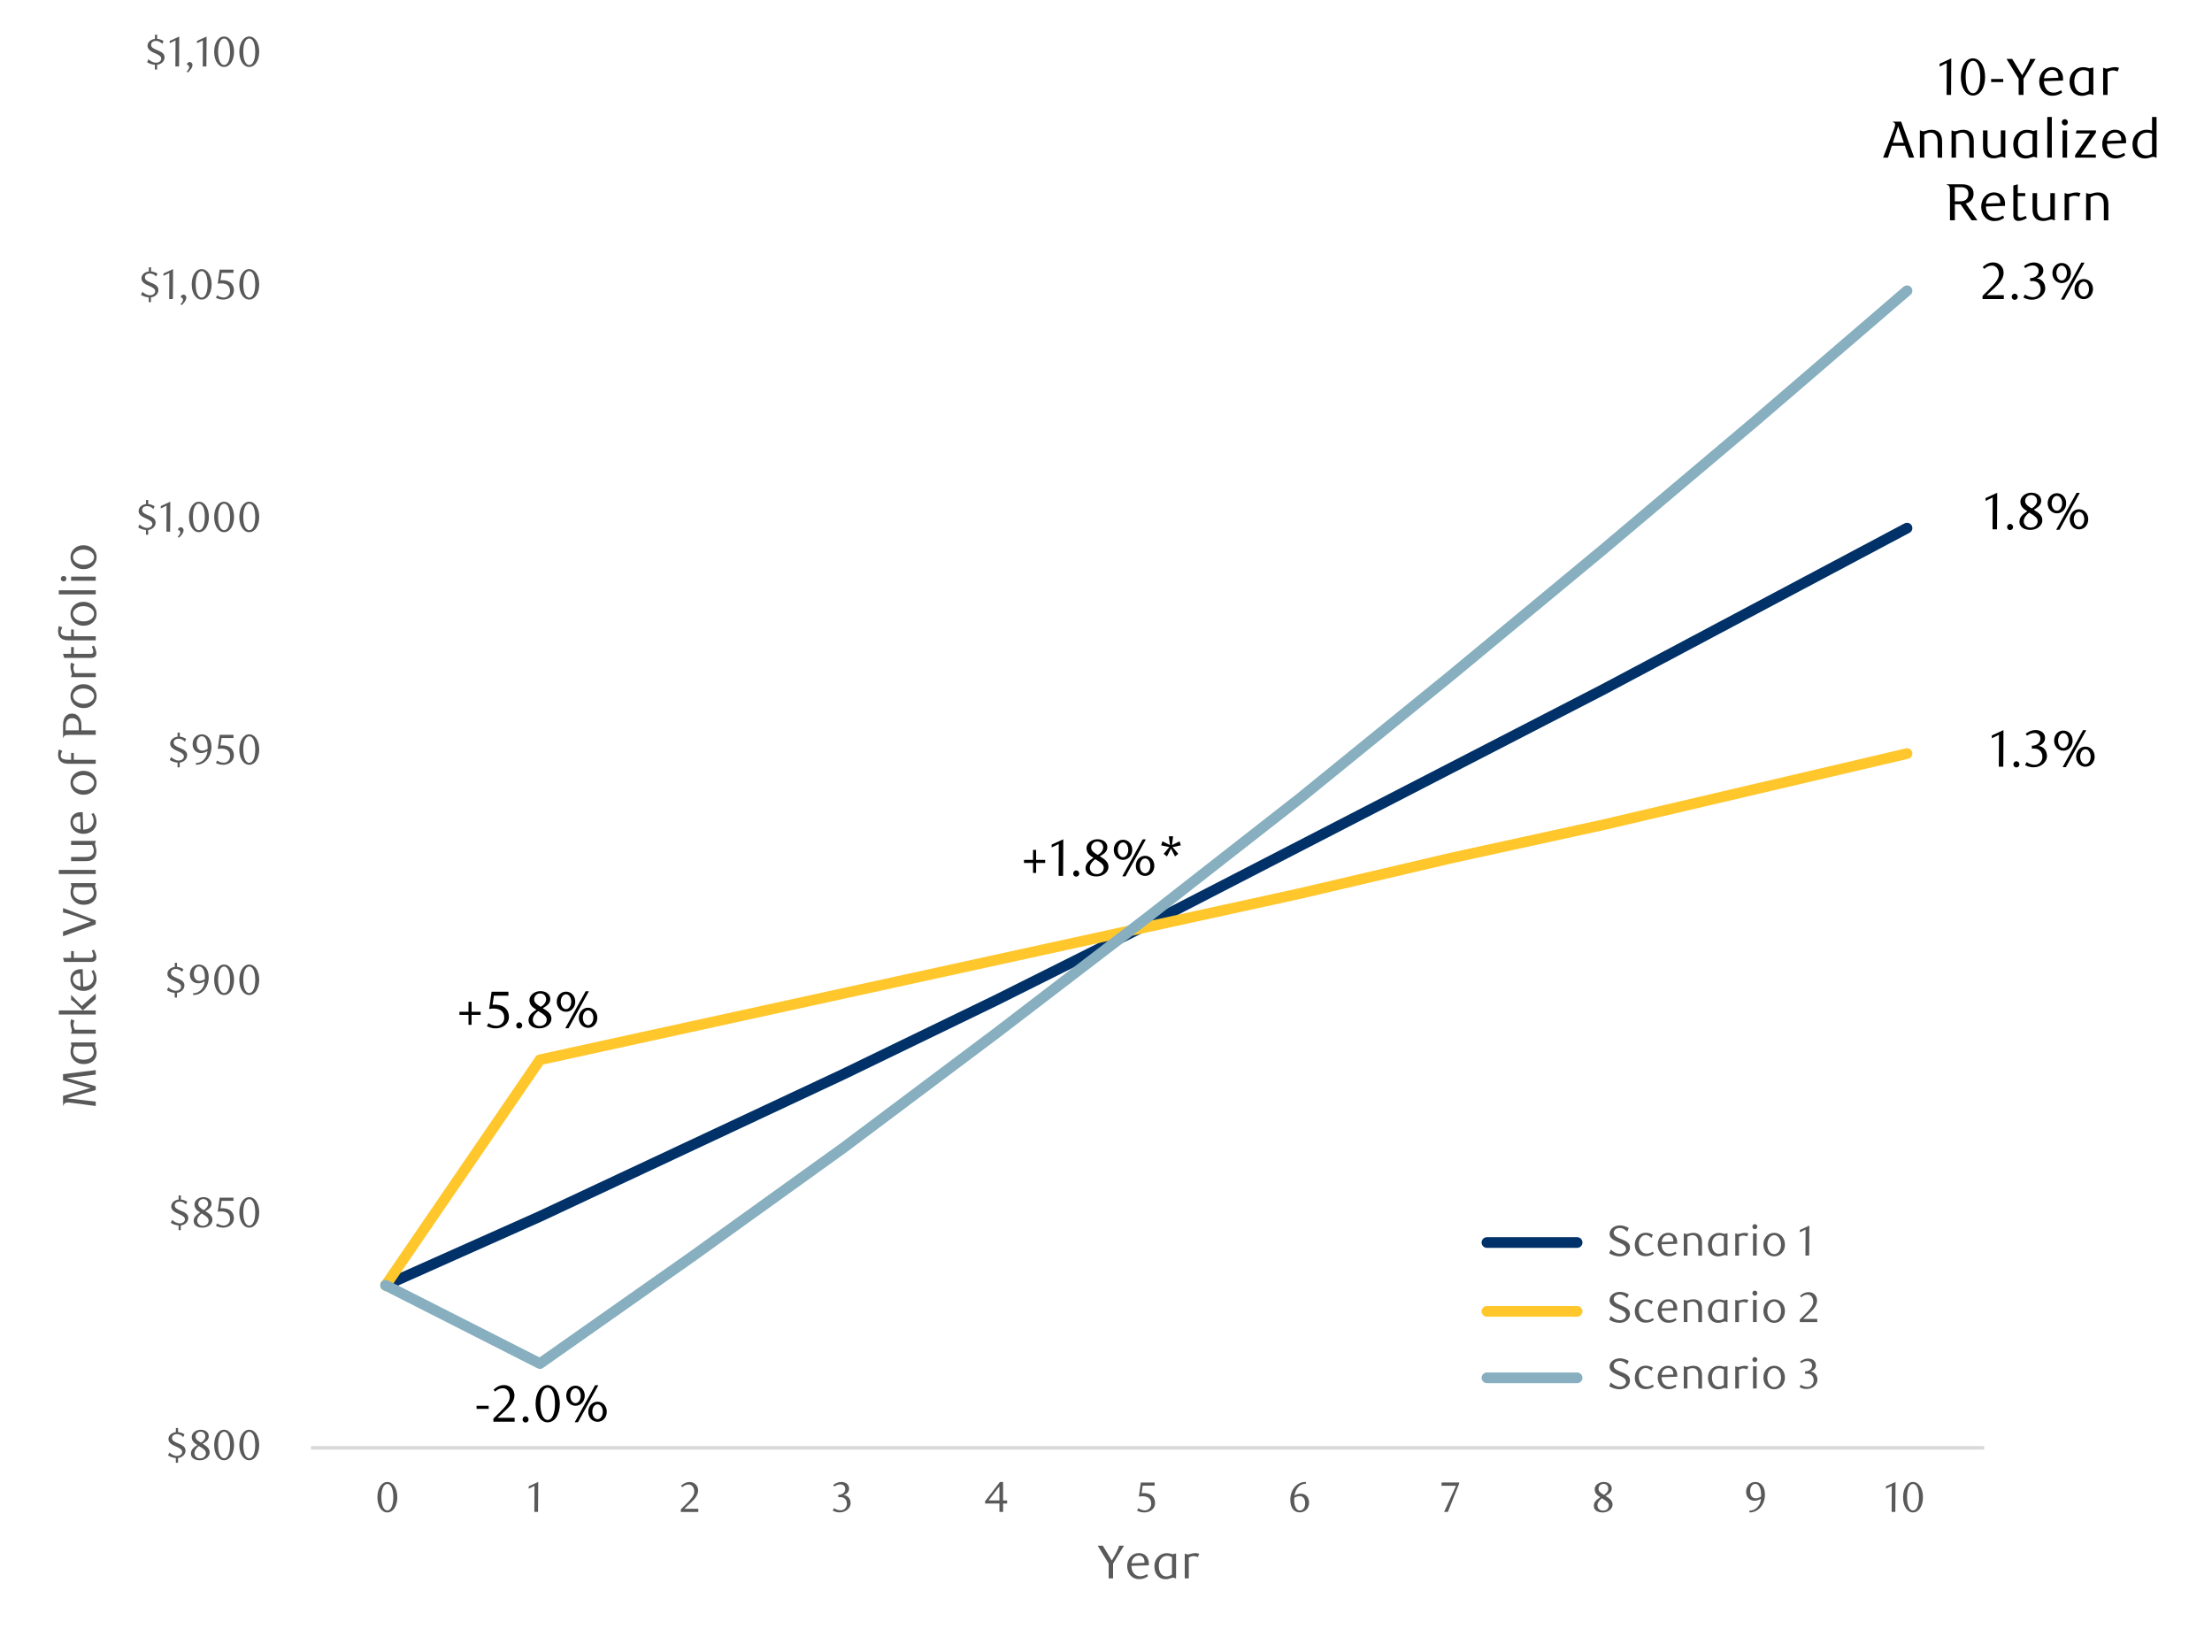 <?xml version="1.0" encoding="utf-8"?>
<!-- Generator: Adobe Illustrator 26.0.3, SVG Export Plug-In . SVG Version: 6.00 Build 0)  -->
<svg version="1.1" id="Layer_1" xmlns="http://www.w3.org/2000/svg" xmlns:xlink="http://www.w3.org/1999/xlink" x="0px" y="0px"
	 viewBox="0 0 466 348" style="enable-background:new 0 0 466 348;" xml:space="preserve">
<style type="text/css">
	.st0{fill:none;stroke:#D9D9D9;stroke-width:0.75;stroke-linejoin:round;stroke-miterlimit:10;}
	.st1{fill:none;stroke:#003168;stroke-width:2.25;stroke-linecap:round;stroke-linejoin:round;stroke-miterlimit:10;}
	.st2{fill:none;stroke:#FFC72C;stroke-width:2.25;stroke-linecap:round;stroke-linejoin:round;stroke-miterlimit:10;}
	.st3{fill:none;stroke:#87AFBF;stroke-width:2.25;stroke-linecap:round;stroke-linejoin:round;stroke-miterlimit:10;}
	.st4{fill:#595959;}
</style>
<g>
	<line class="st0" x1="65.5" y1="305" x2="418" y2="305"/>
</g>
<g>
	<polyline class="st1" points="81.25,270.75 113.75,256.25 145.75,241.25 177.75,226.25 209.75,210.75 241.75,194.75 273.75,178.25 
		305.75,161.75 337.75,145.25 369.75,128.25 401.75,111.25 	"/>
</g>
<g>
	<polyline class="st2" points="81.25,270.75 113.75,223.25 145.75,216.25 177.75,209.25 209.75,202.25 241.75,195.25 273.75,188.25 
		305.75,180.75 337.75,173.75 369.75,166.25 401.75,158.75 	"/>
</g>
<g>
	<polyline class="st3" points="81.25,270.75 113.75,287.25 145.75,264.75 177.75,241.75 209.75,217.75 241.75,193.25 273.75,168.25 
		305.75,142.25 337.75,115.75 369.75,88.75 401.75,61.25 	"/>
</g>
<g>
	<g>
		<path class="st4" d="M38.59,302.75c-0.24-0.3-0.7-0.63-1.31-0.63c-0.58,0-1.04,0.29-1.04,0.81c0,0.56,0.48,0.79,1.26,1.12
			c0.77,0.31,1.58,0.67,1.58,1.52c0,0.9-0.75,1.47-1.57,1.58v1h-0.47v-1c-0.59-0.04-1.24-0.28-1.64-0.55l0.29-0.62
			c0.31,0.31,0.95,0.73,1.58,0.73c0.71,0,1.11-0.42,1.11-0.85c0-0.44-0.38-0.76-1.32-1.15c-0.72-0.3-1.57-0.74-1.57-1.55
			c0-0.84,0.75-1.37,1.56-1.47v-0.86h0.47v0.85c0.5,0.04,0.98,0.25,1.35,0.47L38.59,302.75z"/>
		<path class="st4" d="M40.39,302.73c0-0.86,0.9-1.54,1.88-1.54c0.95,0,1.71,0.53,1.71,1.37c0,0.77-0.59,1.17-1.3,1.58l0.18,0.11
			c0.62,0.4,1.31,0.83,1.31,1.71c0,0.89-0.91,1.66-2.09,1.66c-1,0-1.86-0.47-1.86-1.41c0-0.98,0.87-1.46,1.37-1.81
			C41.08,304.07,40.39,303.67,40.39,302.73z M40.97,306.1c0,0.58,0.41,1.12,1.19,1.12c0.79,0,1.22-0.53,1.22-1.12
			c0-0.26-0.13-0.5-0.39-0.74c-0.35-0.32-0.84-0.58-1.08-0.73C41.42,304.99,40.97,305.54,40.97,306.1z M43.27,302.59
			c0-0.22-0.07-0.44-0.22-0.63c-0.16-0.22-0.45-0.37-0.79-0.37c-0.31,0-0.57,0.11-0.75,0.29c-0.22,0.2-0.31,0.45-0.31,0.76
			c0,0.57,0.52,0.89,1,1.18l0.14,0.08C42.82,303.64,43.27,303.13,43.27,302.59z"/>
		<path class="st4" d="M47.2,307.61c-1.19,0-2.08-1.33-2.08-3.19c0-1.88,0.88-3.23,2.08-3.23c1.22,0,2.11,1.35,2.11,3.22
			C49.3,306.28,48.41,307.61,47.2,307.61z M47.21,301.62c-0.84,0-1.26,1.2-1.26,2.78c0,1.58,0.44,2.78,1.26,2.78
			c0.83,0,1.26-1.21,1.26-2.76C48.47,302.83,48.04,301.62,47.21,301.62z"/>
		<path class="st4" d="M52.5,307.61c-1.19,0-2.08-1.33-2.08-3.19c0-1.88,0.88-3.23,2.08-3.23c1.22,0,2.11,1.35,2.11,3.22
			C54.6,306.28,53.71,307.61,52.5,307.61z M52.51,301.62c-0.84,0-1.26,1.2-1.26,2.78c0,1.58,0.44,2.78,1.26,2.78
			c0.83,0,1.26-1.21,1.26-2.76C53.77,302.83,53.34,301.62,52.51,301.62z"/>
	</g>
</g>
<g>
	<g>
		<path class="st4" d="M39.17,253.75c-0.24-0.3-0.7-0.63-1.31-0.63c-0.58,0-1.04,0.29-1.04,0.81c0,0.56,0.48,0.79,1.26,1.12
			c0.77,0.31,1.58,0.67,1.58,1.52c0,0.9-0.75,1.47-1.57,1.58v1h-0.47v-1c-0.59-0.04-1.24-0.28-1.64-0.55l0.29-0.62
			c0.31,0.31,0.95,0.73,1.58,0.73c0.71,0,1.11-0.42,1.11-0.85c0-0.44-0.38-0.76-1.32-1.15c-0.72-0.3-1.57-0.74-1.57-1.55
			c0-0.84,0.75-1.37,1.56-1.47v-0.86h0.47v0.85c0.5,0.04,0.98,0.25,1.35,0.47L39.17,253.75z"/>
		<path class="st4" d="M40.97,253.73c0-0.86,0.9-1.54,1.88-1.54c0.95,0,1.71,0.53,1.71,1.37c0,0.77-0.59,1.17-1.3,1.58l0.18,0.11
			c0.62,0.4,1.31,0.83,1.31,1.71c0,0.89-0.91,1.66-2.09,1.66c-1,0-1.86-0.47-1.86-1.41c0-0.98,0.87-1.46,1.37-1.81
			C41.65,255.07,40.97,254.67,40.97,253.73z M41.54,257.1c0,0.58,0.41,1.12,1.19,1.12c0.79,0,1.22-0.53,1.22-1.12
			c0-0.26-0.13-0.5-0.39-0.74c-0.35-0.32-0.84-0.58-1.08-0.73C41.99,255.99,41.54,256.54,41.54,257.1z M43.85,253.59
			c0-0.22-0.07-0.44-0.22-0.63c-0.16-0.22-0.45-0.37-0.79-0.37c-0.31,0-0.57,0.11-0.75,0.29c-0.22,0.2-0.31,0.45-0.31,0.76
			c0,0.57,0.52,0.89,1,1.18l0.14,0.08C43.4,254.64,43.85,254.13,43.85,253.59z"/>
		<path class="st4" d="M49.18,252.97h-2.5l-0.23,1.58c0.14-0.01,0.27-0.02,0.4-0.02c1.91,0,2.43,1.17,2.43,2.11
			c0,1.21-1.06,1.97-2.26,1.97c-0.49,0-0.95-0.08-1.54-0.39l0.28-0.51c0.43,0.31,0.91,0.46,1.4,0.46c0.66,0,1.31-0.55,1.31-1.37
			c0-1.29-0.95-1.6-1.82-1.6c-0.28,0-0.56,0.04-0.78,0.07l0.41-2.97h2.91V252.97z"/>
		<path class="st4" d="M52.5,258.61c-1.19,0-2.08-1.33-2.08-3.19c0-1.88,0.88-3.23,2.08-3.23c1.22,0,2.11,1.35,2.11,3.22
			C54.6,257.28,53.71,258.61,52.5,258.61z M52.51,252.62c-0.84,0-1.26,1.2-1.26,2.78c0,1.58,0.44,2.78,1.26,2.78
			c0.83,0,1.26-1.21,1.26-2.76C53.77,253.83,53.34,252.62,52.51,252.62z"/>
	</g>
</g>
<g>
	<g>
		<path class="st4" d="M38.36,204.75c-0.24-0.3-0.7-0.63-1.31-0.63c-0.58,0-1.04,0.29-1.04,0.81c0,0.56,0.48,0.79,1.26,1.12
			c0.77,0.31,1.58,0.67,1.58,1.52c0,0.9-0.75,1.47-1.57,1.58v1h-0.47v-1c-0.59-0.04-1.24-0.28-1.64-0.55l0.29-0.62
			c0.31,0.31,0.95,0.73,1.58,0.73c0.71,0,1.11-0.42,1.11-0.85c0-0.44-0.38-0.76-1.32-1.15c-0.72-0.3-1.57-0.74-1.57-1.55
			c0-0.84,0.75-1.37,1.56-1.47v-0.86h0.47v0.85c0.5,0.04,0.98,0.25,1.35,0.47L38.36,204.75z"/>
		<path class="st4" d="M40.64,209.26c1.24-0.07,1.85-0.78,2.16-1.34c0.17-0.3,0.3-0.8,0.32-1.19c-0.45,0.28-0.95,0.41-1.36,0.41
			c-0.96,0-1.76-0.68-1.76-1.87c0-1.32,0.95-2.08,1.94-2.08c1,0,2.03,0.8,2.03,2.64c0,2.18-1.41,3.78-3.24,3.78L40.64,209.26z
			 M43.16,205.92c-0.01-0.65-0.08-1.15-0.25-1.52c-0.23-0.56-0.58-0.8-0.99-0.8c-0.55,0-1.07,0.58-1.07,1.5
			c0,1.02,0.5,1.53,1.19,1.53c0.33,0,0.72-0.13,1.12-0.37C43.16,206.13,43.16,206.04,43.16,205.92z"/>
		<path class="st4" d="M47.2,209.61c-1.19,0-2.08-1.33-2.08-3.19c0-1.88,0.88-3.23,2.08-3.23c1.22,0,2.11,1.35,2.11,3.22
			C49.3,208.28,48.41,209.61,47.2,209.61z M47.21,203.62c-0.84,0-1.26,1.2-1.26,2.78c0,1.58,0.44,2.78,1.26,2.78
			c0.83,0,1.26-1.21,1.26-2.76C48.47,204.83,48.04,203.62,47.21,203.62z"/>
		<path class="st4" d="M52.5,209.61c-1.19,0-2.08-1.33-2.08-3.19c0-1.88,0.88-3.23,2.08-3.23c1.22,0,2.11,1.35,2.11,3.22
			C54.6,208.28,53.71,209.61,52.5,209.61z M52.51,203.62c-0.84,0-1.26,1.2-1.26,2.78c0,1.58,0.44,2.78,1.26,2.78
			c0.83,0,1.26-1.21,1.26-2.76C53.77,204.83,53.34,203.62,52.51,203.62z"/>
	</g>
</g>
<g>
	<g>
		<path class="st4" d="M38.94,156.25c-0.24-0.3-0.7-0.63-1.31-0.63c-0.58,0-1.04,0.29-1.04,0.81c0,0.56,0.48,0.79,1.26,1.12
			c0.77,0.31,1.58,0.67,1.58,1.52c0,0.9-0.75,1.47-1.57,1.58v1H37.4v-1c-0.59-0.04-1.24-0.28-1.64-0.55l0.29-0.62
			c0.31,0.31,0.95,0.73,1.58,0.73c0.71,0,1.11-0.42,1.11-0.85c0-0.44-0.38-0.76-1.32-1.15c-0.72-0.3-1.57-0.74-1.57-1.55
			c0-0.84,0.75-1.37,1.56-1.47v-0.86h0.47v0.85c0.5,0.04,0.98,0.25,1.35,0.47L38.94,156.25z"/>
		<path class="st4" d="M41.22,160.76c1.24-0.07,1.85-0.78,2.16-1.34c0.17-0.3,0.3-0.8,0.32-1.19c-0.45,0.28-0.95,0.41-1.36,0.41
			c-0.96,0-1.76-0.68-1.76-1.87c0-1.32,0.95-2.08,1.94-2.08c1,0,2.03,0.8,2.03,2.64c0,2.18-1.41,3.78-3.24,3.78L41.22,160.76z
			 M43.74,157.42c-0.01-0.65-0.08-1.15-0.25-1.52c-0.23-0.56-0.58-0.8-0.99-0.8c-0.55,0-1.07,0.58-1.07,1.5
			c0,1.02,0.5,1.53,1.19,1.53c0.33,0,0.72-0.13,1.12-0.37C43.74,157.63,43.74,157.54,43.74,157.42z"/>
		<path class="st4" d="M49.18,155.47h-2.5l-0.23,1.58c0.14-0.01,0.27-0.02,0.4-0.02c1.91,0,2.43,1.17,2.43,2.11
			c0,1.21-1.06,1.97-2.26,1.97c-0.49,0-0.95-0.08-1.54-0.39l0.28-0.51c0.43,0.31,0.91,0.46,1.4,0.46c0.66,0,1.31-0.55,1.31-1.37
			c0-1.29-0.94-1.6-1.82-1.6c-0.28,0-0.56,0.04-0.78,0.07l0.41-2.97h2.91V155.47z"/>
		<path class="st4" d="M52.5,161.11c-1.19,0-2.08-1.33-2.08-3.19c0-1.88,0.88-3.23,2.08-3.23c1.22,0,2.11,1.35,2.11,3.22
			C54.6,159.78,53.71,161.11,52.5,161.11z M52.51,155.12c-0.84,0-1.26,1.2-1.26,2.78c0,1.58,0.44,2.78,1.26,2.78
			c0.83,0,1.26-1.21,1.26-2.76C53.77,156.33,53.34,155.12,52.51,155.12z"/>
	</g>
</g>
<g>
	<g>
		<path class="st4" d="M32.3,107.25c-0.24-0.3-0.7-0.63-1.31-0.63c-0.58,0-1.04,0.29-1.04,0.81c0,0.56,0.48,0.79,1.26,1.12
			c0.77,0.31,1.58,0.67,1.58,1.52c0,0.9-0.75,1.47-1.57,1.58v1h-0.47v-1c-0.59-0.04-1.24-0.28-1.64-0.55l0.29-0.62
			c0.31,0.31,0.95,0.73,1.58,0.73c0.71,0,1.11-0.42,1.11-0.85c0-0.44-0.38-0.76-1.32-1.15c-0.72-0.3-1.57-0.74-1.57-1.55
			c0-0.84,0.75-1.37,1.56-1.47v-0.86h0.47v0.85c0.5,0.04,0.98,0.25,1.35,0.47L32.3,107.25z"/>
		<path class="st4" d="M35.06,112l0.03-5.48l-1.22,0.58v-0.49l2.01-0.93L35.84,112H35.06z"/>
		<path class="st4" d="M37.45,113.07c0.31-0.27,0.53-0.67,0.53-0.95c0-0.22-0.16-0.41-0.45-0.47l-0.03-0.07
			c0.04-0.32,0.3-0.52,0.58-0.52c0.27,0,0.59,0.23,0.59,0.64c0,0.54-0.52,1.18-1,1.59L37.45,113.07z"/>
		<path class="st4" d="M41.9,112.11c-1.19,0-2.08-1.33-2.08-3.19c0-1.88,0.88-3.23,2.08-3.23c1.22,0,2.11,1.35,2.11,3.22
			C44,110.78,43.11,112.11,41.9,112.11z M41.9,106.12c-0.84,0-1.26,1.2-1.26,2.78c0,1.58,0.44,2.78,1.26,2.78
			c0.83,0,1.26-1.21,1.26-2.76C43.17,107.33,42.74,106.12,41.9,106.12z"/>
		<path class="st4" d="M47.2,112.11c-1.19,0-2.08-1.33-2.08-3.19c0-1.88,0.88-3.23,2.08-3.23c1.22,0,2.11,1.35,2.11,3.22
			C49.3,110.78,48.41,112.11,47.2,112.11z M47.21,106.12c-0.84,0-1.26,1.2-1.26,2.78c0,1.58,0.44,2.78,1.26,2.78
			c0.83,0,1.26-1.21,1.26-2.76C48.47,107.33,48.04,106.12,47.21,106.12z"/>
		<path class="st4" d="M52.5,112.11c-1.19,0-2.08-1.33-2.08-3.19c0-1.88,0.88-3.23,2.08-3.23c1.22,0,2.11,1.35,2.11,3.22
			C54.6,110.78,53.71,112.11,52.5,112.11z M52.51,106.12c-0.84,0-1.26,1.2-1.26,2.78c0,1.58,0.44,2.78,1.26,2.78
			c0.83,0,1.26-1.21,1.26-2.76C53.77,107.33,53.34,106.12,52.51,106.12z"/>
	</g>
</g>
<g>
	<g>
		<path class="st4" d="M32.88,58.25c-0.24-0.3-0.7-0.63-1.31-0.63c-0.58,0-1.04,0.29-1.04,0.81c0,0.56,0.48,0.79,1.26,1.12
			c0.77,0.31,1.58,0.67,1.58,1.52c0,0.9-0.75,1.47-1.57,1.58v1h-0.47v-1c-0.59-0.04-1.24-0.28-1.64-0.55L30,61.47
			c0.31,0.31,0.95,0.73,1.58,0.73c0.71,0,1.11-0.42,1.11-0.85c0-0.44-0.38-0.76-1.32-1.15c-0.72-0.3-1.57-0.74-1.57-1.55
			c0-0.84,0.75-1.37,1.56-1.47v-0.86h0.47v0.85c0.5,0.04,0.98,0.25,1.35,0.47L32.88,58.25z"/>
		<path class="st4" d="M35.64,63l0.03-5.48l-1.22,0.58v-0.49l2.01-0.93L36.42,63H35.64z"/>
		<path class="st4" d="M38.03,64.07c0.31-0.27,0.53-0.67,0.53-0.95c0-0.22-0.16-0.41-0.45-0.47l-0.03-0.07
			c0.04-0.32,0.3-0.52,0.58-0.52c0.27,0,0.59,0.23,0.59,0.64c0,0.54-0.52,1.18-1,1.59L38.03,64.07z"/>
		<path class="st4" d="M42.47,63.11c-1.19,0-2.08-1.33-2.08-3.19c0-1.88,0.88-3.23,2.08-3.23c1.22,0,2.11,1.35,2.11,3.22
			C44.58,61.78,43.69,63.11,42.47,63.11z M42.48,57.12c-0.84,0-1.26,1.2-1.26,2.78c0,1.58,0.44,2.78,1.26,2.78
			c0.83,0,1.26-1.21,1.26-2.76C43.74,58.33,43.32,57.12,42.48,57.12z"/>
		<path class="st4" d="M49.18,57.47h-2.5l-0.23,1.58c0.14-0.01,0.27-0.02,0.4-0.02c1.91,0,2.43,1.17,2.43,2.11
			c0,1.21-1.06,1.97-2.26,1.97c-0.49,0-0.95-0.08-1.54-0.39l0.28-0.51c0.43,0.31,0.91,0.46,1.4,0.46c0.66,0,1.31-0.55,1.31-1.37
			c0-1.29-0.95-1.6-1.82-1.6c-0.28,0-0.56,0.04-0.78,0.07l0.41-2.97h2.91V57.47z"/>
		<path class="st4" d="M52.5,63.11c-1.19,0-2.08-1.33-2.08-3.19c0-1.88,0.88-3.23,2.08-3.23c1.22,0,2.11,1.35,2.11,3.22
			C54.6,61.78,53.71,63.11,52.5,63.11z M52.51,57.12c-0.84,0-1.26,1.2-1.26,2.78c0,1.58,0.44,2.78,1.26,2.78
			c0.83,0,1.26-1.21,1.26-2.76C53.77,58.33,53.34,57.12,52.51,57.12z"/>
	</g>
</g>
<g>
	<g>
		<path class="st4" d="M34.18,9.25c-0.24-0.3-0.7-0.63-1.31-0.63c-0.58,0-1.04,0.29-1.04,0.81c0,0.56,0.48,0.79,1.26,1.12
			c0.77,0.31,1.58,0.67,1.58,1.52c0,0.9-0.75,1.47-1.57,1.58v1h-0.47v-1c-0.59-0.04-1.24-0.28-1.64-0.55l0.29-0.62
			c0.31,0.31,0.95,0.73,1.58,0.73c0.71,0,1.11-0.42,1.11-0.85c0-0.44-0.38-0.76-1.32-1.15c-0.72-0.3-1.57-0.74-1.57-1.55
			c0-0.84,0.75-1.37,1.56-1.47V7.32h0.47v0.85c0.5,0.04,0.98,0.25,1.35,0.47L34.18,9.25z"/>
		<path class="st4" d="M36.95,14l0.03-5.48L35.75,9.1V8.62l2.01-0.93L37.72,14H36.95z"/>
		<path class="st4" d="M39.33,15.07c0.31-0.27,0.53-0.67,0.53-0.95c0-0.22-0.16-0.41-0.45-0.47l-0.03-0.07
			c0.04-0.32,0.3-0.52,0.58-0.52c0.27,0,0.59,0.23,0.59,0.64c0,0.54-0.52,1.18-1,1.59L39.33,15.07z"/>
		<path class="st4" d="M42.71,14l0.03-5.48L41.51,9.1V8.62l2.01-0.93L43.48,14H42.71z"/>
		<path class="st4" d="M47.2,14.11c-1.19,0-2.08-1.33-2.08-3.19c0-1.88,0.88-3.23,2.08-3.23c1.22,0,2.11,1.35,2.11,3.22
			C49.3,12.78,48.41,14.11,47.2,14.11z M47.21,8.12c-0.84,0-1.26,1.2-1.26,2.78c0,1.58,0.44,2.78,1.26,2.78
			c0.83,0,1.26-1.21,1.26-2.76C48.47,9.33,48.04,8.12,47.21,8.12z"/>
		<path class="st4" d="M52.5,14.11c-1.19,0-2.08-1.33-2.08-3.19c0-1.88,0.88-3.23,2.08-3.23c1.22,0,2.11,1.35,2.11,3.22
			C54.6,12.78,53.71,14.11,52.5,14.11z M52.51,8.12c-0.84,0-1.26,1.2-1.26,2.78c0,1.58,0.44,2.78,1.26,2.78
			c0.83,0,1.26-1.21,1.26-2.76C53.77,9.33,53.34,8.12,52.51,8.12z"/>
	</g>
</g>
<g>
	<g>
		<path class="st4" d="M81.59,318.61c-1.19,0-2.08-1.33-2.08-3.19c0-1.88,0.88-3.23,2.08-3.23c1.22,0,2.11,1.35,2.11,3.22
			C83.7,317.28,82.81,318.61,81.59,318.61z M81.6,312.62c-0.84,0-1.26,1.2-1.26,2.78c0,1.58,0.44,2.78,1.26,2.78
			c0.83,0,1.26-1.21,1.26-2.76C82.86,313.83,82.44,312.62,81.6,312.62z"/>
	</g>
</g>
<g>
	<g>
		<path class="st4" d="M112.57,318.5l0.03-5.48l-1.22,0.58v-0.49l2.01-0.93l-0.04,6.31H112.57z"/>
	</g>
</g>
<g>
	<g>
		<path class="st4" d="M143.43,318.5v-0.54l1.19-1.18c0.99-0.98,1.64-1.75,1.64-2.55c0-0.86-0.46-1.5-1.2-1.5
			c-0.52,0-0.97,0.23-1.33,0.58l-0.26-0.32c0.59-0.52,1.12-0.79,1.82-0.79c0.99,0,1.78,0.73,1.78,1.79c0,1.11-0.95,2.02-1.49,2.53
			l-1.42,1.32h2.95v0.67H143.43z"/>
	</g>
</g>
<g>
	<g>
		<path class="st4" d="M179.2,316.65c0,1.1-1.09,1.95-2.28,1.95c-0.45,0-0.94-0.08-1.49-0.39l0.27-0.51
			c0.44,0.31,0.91,0.46,1.4,0.46c0.68,0,1.31-0.54,1.31-1.35c0-0.94-0.59-1.42-1.34-1.42h-0.48v-0.5c0.86-0.03,1.48-0.45,1.48-1.25
			c0-0.55-0.45-0.94-1-0.94c-0.48,0-0.86,0.15-1.31,0.46l-0.22-0.34c0.53-0.39,1.09-0.63,1.68-0.63c0.98,0,1.65,0.57,1.65,1.38
			c0,0.73-0.5,1.14-1.14,1.38C178.6,315.02,179.2,315.73,179.2,316.65z"/>
	</g>
</g>
<g>
	<g>
		<path class="st4" d="M211.32,316.73v1.77h-0.77v-1.77h-3.02v-0.49l3.13-4.05h0.66v3.89h0.85v0.65H211.32z M210.55,313.12
			l-2.28,2.95h2.28V313.12z"/>
	</g>
</g>
<g>
	<g>
		<path class="st4" d="M243.24,312.97h-2.5l-0.23,1.58c0.14-0.01,0.27-0.02,0.4-0.02c1.91,0,2.43,1.17,2.43,2.11
			c0,1.21-1.06,1.97-2.26,1.97c-0.49,0-0.95-0.08-1.54-0.39l0.28-0.51c0.43,0.31,0.91,0.46,1.4,0.46c0.66,0,1.31-0.55,1.31-1.37
			c0-1.29-0.95-1.6-1.82-1.6c-0.28,0-0.56,0.04-0.78,0.07l0.41-2.97h2.91V312.97z"/>
	</g>
</g>
<g>
	<g>
		<path class="st4" d="M275.18,312.54c-1.31,0.07-1.79,0.78-2.08,1.31c-0.17,0.3-0.33,0.8-0.38,1.19c0.48-0.27,0.92-0.38,1.33-0.38
			c0.95,0,1.73,0.69,1.73,1.89c0,1.32-0.97,2.05-1.95,2.05c-1.11,0-2-0.81-2-2.64c0-2.19,1.42-3.78,3.24-3.78L275.18,312.54z
			 M272.65,316.03c0,0.51,0.08,1.04,0.21,1.33c0.23,0.57,0.58,0.85,0.98,0.85c0.58,0,1.12-0.58,1.12-1.5c0-1.03-0.48-1.54-1.15-1.54
			c-0.34,0-0.71,0.1-1.12,0.33C272.66,315.67,272.65,315.85,272.65,316.03z"/>
	</g>
</g>
<g>
	<g>
		<path class="st4" d="M305.02,318.5h-0.79l2.51-5.51h-3.08l0.05-0.69h3.69v0.24L305.02,318.5z"/>
	</g>
</g>
<g>
	<g>
		<path class="st4" d="M335.95,313.73c0-0.86,0.9-1.54,1.88-1.54c0.95,0,1.71,0.53,1.71,1.37c0,0.77-0.59,1.17-1.3,1.58l0.18,0.11
			c0.62,0.4,1.3,0.83,1.3,1.71c0,0.89-0.91,1.66-2.09,1.66c-1,0-1.86-0.47-1.86-1.41c0-0.98,0.87-1.46,1.37-1.81
			C336.64,315.07,335.95,314.67,335.95,313.73z M336.53,317.1c0,0.58,0.41,1.12,1.19,1.12c0.79,0,1.21-0.53,1.21-1.12
			c0-0.26-0.13-0.5-0.39-0.74c-0.35-0.32-0.84-0.58-1.08-0.73C336.98,315.99,336.53,316.54,336.53,317.1z M338.83,313.59
			c0-0.22-0.07-0.44-0.21-0.63c-0.16-0.22-0.45-0.37-0.79-0.37c-0.31,0-0.57,0.11-0.75,0.29c-0.22,0.2-0.32,0.45-0.32,0.76
			c0,0.57,0.52,0.89,1,1.18l0.14,0.08C338.38,314.64,338.83,314.13,338.83,313.59z"/>
	</g>
</g>
<g>
	<g>
		<path class="st4" d="M368.49,318.26c1.24-0.07,1.85-0.78,2.16-1.34c0.17-0.3,0.3-0.8,0.32-1.19c-0.45,0.28-0.95,0.41-1.36,0.41
			c-0.96,0-1.76-0.68-1.76-1.87c0-1.32,0.95-2.08,1.94-2.08c1,0,2.03,0.8,2.03,2.64c0,2.18-1.41,3.78-3.24,3.78L368.49,318.26z
			 M371.01,314.92c-0.01-0.65-0.08-1.15-0.25-1.52c-0.23-0.56-0.58-0.8-0.99-0.8c-0.55,0-1.07,0.58-1.07,1.5
			c0,1.02,0.5,1.53,1.19,1.53c0.33,0,0.72-0.13,1.12-0.37C371.01,315.13,371.01,315.04,371.01,314.92z"/>
	</g>
</g>
<g>
	<g>
		<path class="st4" d="M398.51,318.5l0.03-5.48l-1.22,0.58v-0.49l2.01-0.93l-0.04,6.31H398.51z"/>
		<path class="st4" d="M403,318.61c-1.19,0-2.08-1.33-2.08-3.19c0-1.88,0.88-3.23,2.08-3.23c1.22,0,2.11,1.35,2.11,3.22
			C405.11,317.28,404.22,318.61,403,318.61z M403.01,312.62c-0.84,0-1.26,1.2-1.26,2.78c0,1.58,0.44,2.78,1.26,2.78
			c0.83,0,1.26-1.21,1.26-2.76C404.27,313.83,403.85,312.62,403.01,312.62z"/>
	</g>
</g>
<g>
	<g>
		<path class="st4" d="M20.17,226.37l-6.12,0.71l6.12,1.75v0.79l-6.12,1.74l6.12,0.71v0.92l-5.51-0.73c-0.45-0.06-0.81,0-1.04,0.18
			c-0.13,0.1-0.24,0.29-0.25,0.46h-0.09v-2.04l5.45-1.56c0.13-0.04,0.3-0.07,0.4-0.08c-0.1-0.01-0.26-0.05-0.39-0.09l-5.46-1.56
			v-1.28l6.89-0.86V226.37z"/>
		<path class="st4" d="M20.17,219.6v0.14c-0.1,0.17-0.15,0.32-0.15,0.49c0,0.41,0.33,0.8,0.33,1.53c0,0.8-0.32,1.42-0.82,1.82
			c-0.5,0.39-1.17,0.58-1.88,0.58c-1.07,0-1.8-0.45-2.29-1.09c-0.34-0.44-0.5-0.97-0.5-1.5c0-0.48,0.13-0.96,0.23-1.23l-0.17-0.74
			H20.17z M15.42,221.48c0,0.91,0.69,1.76,2.16,1.76c0.85,0,1.49-0.24,1.87-0.72c0.2-0.24,0.31-0.56,0.31-0.91
			c0-0.51-0.27-0.97-0.42-1.15h-3.63C15.56,220.7,15.42,221.08,15.42,221.48z"/>
		<path class="st4" d="M15.69,215.01c-0.15,0.33-0.22,0.62-0.22,0.89c0,0.34,0.1,0.65,0.31,1.02h4.39v0.85h-5.19v-0.13
			c0.11-0.2,0.15-0.37,0.15-0.53c0-0.41-0.29-0.87-0.29-1.55c0-0.25,0.04-0.52,0.14-0.84L15.69,215.01z"/>
		<path class="st4" d="M12.39,212.86h7.78v0.85h-7.78V212.86z M14.98,209.58l2.25,2.34l2.94-2.62v1.13l-2.72,2.43
			c-1.28-1.27-1.92-1.96-2.47-2.21V209.58z"/>
		<path class="st4" d="M17.53,207.84c1.36,0,2.2-0.79,2.2-1.86c0-0.46-0.17-0.95-0.47-1.41l0.44-0.23c0.49,0.65,0.63,1.27,0.63,1.92
			c0,1.45-1.18,2.48-2.74,2.48s-2.75-1.05-2.75-2.46c0-1.12,0.75-2.11,2.22-2.11c0.1,0,0.26,0.01,0.36,0.02L17.53,207.84z
			 M16.67,205.09c-0.84,0-1.3,0.55-1.3,1.16c0,0.84,0.62,1.49,1.62,1.57l-0.1-2.72C16.81,205.09,16.74,205.09,16.67,205.09z"/>
		<path class="st4" d="M20.3,201.65c0,0.29-0.09,0.56-0.3,0.74c-0.19,0.16-0.48,0.25-0.87,0.25h-5.62l-0.23-0.85h1.7v-1.43h0.57
			v1.43h3.58c0.38,0,0.52-0.2,0.52-0.5c0-0.32-0.22-0.82-0.32-1.04l0.43-0.2C20.03,200.47,20.3,201.13,20.3,201.65z"/>
		<path class="st4" d="M20.17,193.9v0.82l-6.89,2.51v-0.99l5.85-2.09c-2.48-0.91-4.97-1.85-5.85-1.91v-0.95L20.17,193.9z"/>
		<path class="st4" d="M20.17,186.04v0.14c-0.1,0.17-0.15,0.32-0.15,0.49c0,0.41,0.33,0.8,0.33,1.53c0,0.8-0.32,1.42-0.82,1.82
			c-0.5,0.39-1.17,0.58-1.88,0.58c-1.07,0-1.8-0.45-2.29-1.09c-0.34-0.44-0.5-0.97-0.5-1.5c0-0.48,0.13-0.96,0.23-1.23l-0.17-0.74
			H20.17z M15.42,187.92c0,0.91,0.69,1.76,2.16,1.76c0.85,0,1.49-0.24,1.87-0.72c0.2-0.24,0.31-0.56,0.31-0.91
			c0-0.51-0.27-0.97-0.42-1.15h-3.63C15.56,187.14,15.42,187.52,15.42,187.92z"/>
		<path class="st4" d="M20.17,183.26v0.86h-7.78v-0.86H20.17z"/>
		<path class="st4" d="M20.17,177.14v0.13c-0.11,0.24-0.15,0.37-0.15,0.53c0,0.44,0.29,0.8,0.29,1.54c0,0.8-0.27,1.36-0.77,1.7
			c-0.41,0.28-0.9,0.36-1.51,0.36h-3.05v-0.86h2.9c0.57,0,0.99-0.07,1.28-0.25c0.4-0.23,0.6-0.63,0.6-1.07
			c0-0.5-0.17-0.88-0.39-1.22h-4.39v-0.86H20.17z"/>
		<path class="st4" d="M17.53,174.76c1.36,0,2.2-0.79,2.2-1.86c0-0.46-0.17-0.95-0.47-1.41l0.44-0.23c0.49,0.65,0.63,1.27,0.63,1.92
			c0,1.45-1.18,2.48-2.74,2.48s-2.75-1.05-2.75-2.46c0-1.12,0.75-2.11,2.22-2.11c0.1,0,0.26,0.01,0.36,0.02L17.53,174.76z
			 M16.67,172.01c-0.84,0-1.3,0.55-1.3,1.16c0,0.84,0.62,1.49,1.62,1.57l-0.1-2.72C16.81,172.01,16.74,172.01,16.67,172.01z"/>
		<path class="st4" d="M20.36,164.89c0,1.41-1.14,2.53-2.76,2.53c-1.6,0-2.75-1.12-2.75-2.53c0-1.39,1.15-2.51,2.75-2.51
			C19.22,162.38,20.36,163.5,20.36,164.89z M15.39,164.89c0,0.92,0.97,1.61,2.21,1.61c1.23,0,2.22-0.67,2.22-1.61
			c0-0.91-0.99-1.6-2.22-1.6C16.36,163.29,15.39,163.98,15.39,164.89z"/>
		<path class="st4" d="M13.12,158.17c-0.21,0.41-0.33,0.75-0.33,1.03c0,0.56,0.48,0.85,1.67,0.85h0.52v-1.43h0.57v1.43h4.62v0.85
			H14.6c-0.61,0-1.09-0.05-1.5-0.28c-0.66-0.37-0.87-1-0.87-1.67c0-0.36,0.07-0.76,0.16-1.05L13.12,158.17z"/>
		<path class="st4" d="M20.17,154.8h-5.51c-0.45,0-0.81,0-1.04,0.18c-0.13,0.09-0.24,0.28-0.25,0.45h-0.09v-2.72
			c0-0.66,0.14-1.26,0.44-1.67c0.35-0.47,0.84-0.72,1.49-0.72c1.08,0,1.94,0.97,1.94,2.39v1.15h3.02V154.8z M13.84,152.85v1.01h2.74
			v-1.01c0-0.98-0.47-1.56-1.37-1.56C14.31,151.29,13.84,151.87,13.84,152.85z"/>
		<path class="st4" d="M20.36,146.64c0,1.41-1.14,2.53-2.76,2.53c-1.6,0-2.75-1.12-2.75-2.53c0-1.39,1.15-2.51,2.75-2.51
			C19.22,144.13,20.36,145.25,20.36,146.64z M15.39,146.64c0,0.92,0.97,1.61,2.21,1.61c1.23,0,2.22-0.67,2.22-1.61
			c0-0.91-0.99-1.6-2.22-1.6C16.36,145.04,15.39,145.73,15.39,146.64z"/>
		<path class="st4" d="M15.69,139.89c-0.15,0.33-0.22,0.62-0.22,0.89c0,0.34,0.1,0.65,0.31,1.02h4.39v0.85h-5.19v-0.13
			c0.11-0.2,0.15-0.37,0.15-0.53c0-0.41-0.29-0.87-0.29-1.55c0-0.25,0.04-0.52,0.14-0.84L15.69,139.89z"/>
		<path class="st4" d="M20.3,137.6c0,0.29-0.09,0.56-0.3,0.74c-0.19,0.16-0.48,0.25-0.87,0.25h-5.62l-0.23-0.85h1.7v-1.43h0.57v1.43
			h3.58c0.38,0,0.52-0.2,0.52-0.5c0-0.32-0.22-0.82-0.32-1.04l0.43-0.2C20.03,136.42,20.3,137.08,20.3,137.6z"/>
		<path class="st4" d="M13.12,132.16c-0.21,0.41-0.33,0.75-0.33,1.03c0,0.56,0.48,0.85,1.67,0.85h0.52v-1.43h0.57v1.43h4.62v0.85
			H14.6c-0.61,0-1.09-0.05-1.5-0.28c-0.66-0.37-0.87-1-0.87-1.67c0-0.36,0.07-0.76,0.16-1.05L13.12,132.16z"/>
		<path class="st4" d="M20.36,129.29c0,1.41-1.14,2.53-2.76,2.53c-1.6,0-2.75-1.12-2.75-2.53c0-1.39,1.15-2.51,2.75-2.51
			C19.22,126.78,20.36,127.9,20.36,129.29z M15.39,129.29c0,0.92,0.97,1.61,2.21,1.61c1.23,0,2.22-0.67,2.22-1.61
			c0-0.91-0.99-1.6-2.22-1.6C16.36,127.69,15.39,128.38,15.39,129.29z"/>
		<path class="st4" d="M20.17,124.35v0.86h-7.78v-0.86H20.17z"/>
		<path class="st4" d="M14,121.91c0,0.32-0.27,0.57-0.59,0.57c-0.33,0-0.6-0.25-0.6-0.57c0-0.33,0.27-0.58,0.6-0.58
			C13.73,121.33,14,121.58,14,121.91z M20.17,121.47v0.86h-5.19v-0.86H20.17z"/>
		<path class="st4" d="M20.36,117.37c0,1.41-1.14,2.53-2.76,2.53c-1.6,0-2.75-1.12-2.75-2.53c0-1.39,1.15-2.51,2.75-2.51
			C19.22,114.86,20.36,115.98,20.36,117.37z M15.39,117.37c0,0.92,0.97,1.61,2.21,1.61c1.23,0,2.22-0.67,2.22-1.61
			c0-0.91-0.99-1.6-2.22-1.6C16.36,115.77,15.39,116.46,15.39,117.37z"/>
	</g>
</g>
<g>
	<g>
		<path class="st4" d="M234.49,329.4v3.1h-0.93v-3.1l-2.32-3.79h1.08l1.9,3.12c0.57-0.9,1.46-2.56,1.52-3.12h1.06L234.49,329.4z"/>
		<path class="st4" d="M238.36,329.86c0,1.36,0.79,2.2,1.86,2.2c0.46,0,0.95-0.17,1.41-0.47l0.23,0.44
			c-0.65,0.49-1.27,0.63-1.92,0.63c-1.45,0-2.48-1.18-2.48-2.74c0-1.56,1.05-2.75,2.46-2.75c1.12,0,2.11,0.75,2.11,2.22
			c0,0.1-0.01,0.26-0.02,0.36L238.36,329.86z M241.11,329c0-0.84-0.55-1.3-1.16-1.3c-0.84,0-1.49,0.62-1.57,1.62l2.72-0.1
			C241.11,329.14,241.11,329.07,241.11,329z"/>
		<path class="st4" d="M247.76,332.5h-0.14c-0.17-0.1-0.32-0.15-0.49-0.15c-0.41,0-0.8,0.33-1.53,0.33c-0.8,0-1.42-0.32-1.82-0.82
			c-0.39-0.5-0.58-1.17-0.58-1.88c0-1.07,0.45-1.8,1.09-2.29c0.44-0.34,0.97-0.5,1.5-0.5c0.48,0,0.96,0.13,1.23,0.23l0.74-0.17
			V332.5z M245.88,327.75c-0.91,0-1.76,0.69-1.76,2.16c0,0.85,0.24,1.49,0.72,1.87c0.24,0.2,0.56,0.31,0.91,0.31
			c0.51,0,0.97-0.27,1.15-0.42v-3.63C246.66,327.89,246.28,327.75,245.88,327.75z"/>
		<path class="st4" d="M252.35,328.02c-0.33-0.15-0.62-0.22-0.89-0.22c-0.34,0-0.65,0.1-1.02,0.31v4.39h-0.85v-5.19h0.13
			c0.2,0.11,0.37,0.15,0.53,0.15c0.41,0,0.87-0.29,1.55-0.29c0.25,0,0.52,0.04,0.84,0.14L252.35,328.02z"/>
	</g>
</g>
<g>
	<line class="st1" x1="313.25" y1="261.75" x2="332.25" y2="261.75"/>
</g>
<g>
	<g>
		<path class="st4" d="M342.79,259.47c-0.35-0.41-0.91-0.78-1.58-0.78c-0.71,0-1.25,0.41-1.25,1c0,0.71,0.78,1.01,1.57,1.33
			c0.89,0.35,1.86,0.76,1.86,1.76c0,1.18-1.07,1.89-2.2,1.89c-0.77,0-1.66-0.31-2.18-0.67l0.34-0.77c0.42,0.43,1.14,0.88,1.87,0.88
			c0.76,0,1.33-0.43,1.33-1.02c0-0.71-0.81-1.06-1.64-1.41c-0.87-0.37-1.82-0.81-1.82-1.76c0-1.12,1.1-1.78,2.18-1.78
			c0.71,0,1.36,0.28,1.86,0.56L342.79,259.47z"/>
		<path class="st4" d="M346.67,264.63c-1.31,0-2.27-0.96-2.27-2.39c0-1.48,0.97-2.55,2.27-2.55c0.61,0,1.07,0.16,1.54,0.43
			l-0.31,0.68c-0.23-0.27-0.7-0.63-1.23-0.63c-0.71,0-1.42,0.76-1.42,1.83c0,1.34,0.77,2.09,1.67,2.09c0.33,0,0.78-0.09,1.28-0.42
			l0.21,0.4C348.03,264.34,347.54,264.63,346.67,264.63z"/>
		<path class="st4" d="M350.04,262.12c0,1.22,0.71,1.98,1.67,1.98c0.41,0,0.86-0.15,1.27-0.42l0.21,0.4
			c-0.58,0.44-1.14,0.57-1.73,0.57c-1.31,0-2.23-1.06-2.23-2.47c0-1.41,0.94-2.48,2.21-2.48c1.01,0,1.9,0.68,1.9,2
			c0,0.09-0.01,0.23-0.02,0.32L350.04,262.12z M352.52,261.35c0-0.76-0.5-1.17-1.04-1.17c-0.76,0-1.34,0.56-1.41,1.46l2.45-0.09
			C352.52,261.47,352.52,261.41,352.52,261.35z"/>
		<path class="st4" d="M357.78,264.5v-2.61c0-0.51-0.06-0.89-0.22-1.15c-0.21-0.36-0.57-0.54-0.96-0.54c-0.45,0-0.79,0.15-1.11,0.35
			v3.95h-0.77v-4.67h0.12c0.22,0.1,0.33,0.14,0.48,0.14c0.4,0,0.72-0.26,1.39-0.26c0.72,0,1.22,0.24,1.53,0.69
			c0.24,0.37,0.32,0.81,0.32,1.36v2.75H357.78z"/>
		<path class="st4" d="M363.93,264.5h-0.13c-0.15-0.09-0.29-0.13-0.44-0.13c-0.37,0-0.72,0.3-1.38,0.3c-0.72,0-1.28-0.29-1.64-0.74
			c-0.35-0.45-0.52-1.05-0.52-1.69c0-0.96,0.4-1.62,0.98-2.06c0.4-0.31,0.87-0.45,1.35-0.45c0.43,0,0.86,0.12,1.11,0.21l0.67-0.15
			V264.5z M362.23,260.22c-0.82,0-1.58,0.62-1.58,1.94c0,0.77,0.22,1.34,0.65,1.68c0.22,0.18,0.5,0.28,0.82,0.28
			c0.46,0,0.87-0.24,1.04-0.38v-3.27C362.94,260.35,362.59,260.22,362.23,260.22z"/>
		<path class="st4" d="M368.06,260.47c-0.3-0.13-0.56-0.2-0.8-0.2c-0.31,0-0.58,0.09-0.92,0.28v3.95h-0.77v-4.67h0.12
			c0.18,0.1,0.33,0.14,0.48,0.14c0.37,0,0.78-0.26,1.4-0.26c0.22,0,0.47,0.04,0.76,0.13L368.06,260.47z"/>
		<path class="st4" d="M369.69,258.95c-0.29,0-0.51-0.24-0.51-0.53c0-0.3,0.22-0.54,0.51-0.54c0.3,0,0.52,0.24,0.52,0.54
			C370.21,258.7,369.98,258.95,369.69,258.95z M370.08,264.5h-0.77v-4.67h0.77V264.5z"/>
		<path class="st4" d="M373.77,264.67c-1.27,0-2.28-1.03-2.28-2.48c0-1.44,1.01-2.48,2.28-2.48c1.25,0,2.26,1.04,2.26,2.48
			C376.03,263.64,375.02,264.67,373.77,264.67z M373.77,260.2c-0.83,0-1.45,0.87-1.45,1.99c0,1.11,0.6,2,1.45,2
			c0.82,0,1.44-0.89,1.44-2C375.21,261.07,374.59,260.2,373.77,260.2z"/>
		<path class="st4" d="M380.35,264.5l0.03-5.48l-1.22,0.58v-0.49l2.01-0.93l-0.04,6.31H380.35z"/>
	</g>
</g>
<g>
	<line class="st2" x1="313.25" y1="276.25" x2="332.25" y2="276.25"/>
</g>
<g>
	<g>
		<path class="st4" d="M342.79,273.47c-0.35-0.41-0.91-0.78-1.58-0.78c-0.71,0-1.25,0.41-1.25,1c0,0.71,0.78,1.01,1.57,1.33
			c0.89,0.35,1.86,0.76,1.86,1.76c0,1.18-1.07,1.89-2.2,1.89c-0.77,0-1.66-0.31-2.18-0.67l0.34-0.77c0.42,0.43,1.14,0.88,1.87,0.88
			c0.76,0,1.33-0.43,1.33-1.02c0-0.71-0.81-1.06-1.64-1.41c-0.87-0.37-1.82-0.81-1.82-1.76c0-1.12,1.1-1.78,2.18-1.78
			c0.71,0,1.36,0.28,1.86,0.56L342.79,273.47z"/>
		<path class="st4" d="M346.67,278.63c-1.31,0-2.27-0.96-2.27-2.39c0-1.48,0.97-2.55,2.27-2.55c0.61,0,1.07,0.16,1.54,0.43
			l-0.31,0.68c-0.23-0.27-0.7-0.63-1.23-0.63c-0.71,0-1.42,0.76-1.42,1.83c0,1.34,0.77,2.09,1.67,2.09c0.33,0,0.78-0.09,1.28-0.42
			l0.21,0.4C348.03,278.34,347.54,278.63,346.67,278.63z"/>
		<path class="st4" d="M350.04,276.12c0,1.22,0.71,1.98,1.67,1.98c0.41,0,0.86-0.15,1.27-0.42l0.21,0.4
			c-0.58,0.44-1.14,0.57-1.73,0.57c-1.31,0-2.23-1.06-2.23-2.47c0-1.41,0.94-2.48,2.21-2.48c1.01,0,1.9,0.68,1.9,2
			c0,0.09-0.01,0.23-0.02,0.32L350.04,276.12z M352.52,275.35c0-0.76-0.5-1.17-1.04-1.17c-0.76,0-1.34,0.56-1.41,1.46l2.45-0.09
			C352.52,275.47,352.52,275.41,352.52,275.35z"/>
		<path class="st4" d="M357.78,278.5v-2.61c0-0.51-0.06-0.89-0.22-1.15c-0.21-0.36-0.57-0.54-0.96-0.54c-0.45,0-0.79,0.15-1.11,0.35
			v3.95h-0.77v-4.67h0.12c0.22,0.1,0.33,0.14,0.48,0.14c0.4,0,0.72-0.26,1.39-0.26c0.72,0,1.22,0.24,1.53,0.69
			c0.24,0.37,0.32,0.81,0.32,1.36v2.75H357.78z"/>
		<path class="st4" d="M363.93,278.5h-0.13c-0.15-0.09-0.29-0.13-0.44-0.13c-0.37,0-0.72,0.3-1.38,0.3c-0.72,0-1.28-0.29-1.64-0.74
			c-0.35-0.45-0.52-1.05-0.52-1.69c0-0.96,0.4-1.62,0.98-2.06c0.4-0.31,0.87-0.45,1.35-0.45c0.43,0,0.86,0.12,1.11,0.21l0.67-0.15
			V278.5z M362.23,274.22c-0.82,0-1.58,0.62-1.58,1.94c0,0.77,0.22,1.34,0.65,1.68c0.22,0.18,0.5,0.28,0.82,0.28
			c0.46,0,0.87-0.24,1.04-0.38v-3.27C362.94,274.35,362.59,274.22,362.23,274.22z"/>
		<path class="st4" d="M368.06,274.47c-0.3-0.13-0.56-0.2-0.8-0.2c-0.31,0-0.58,0.09-0.92,0.28v3.95h-0.77v-4.67h0.12
			c0.18,0.1,0.33,0.14,0.48,0.14c0.37,0,0.78-0.26,1.4-0.26c0.22,0,0.47,0.04,0.76,0.13L368.06,274.47z"/>
		<path class="st4" d="M369.69,272.95c-0.29,0-0.51-0.24-0.51-0.53c0-0.3,0.22-0.54,0.51-0.54c0.3,0,0.52,0.24,0.52,0.54
			C370.21,272.7,369.98,272.95,369.69,272.95z M370.08,278.5h-0.77v-4.67h0.77V278.5z"/>
		<path class="st4" d="M373.77,278.67c-1.27,0-2.28-1.03-2.28-2.48c0-1.44,1.01-2.48,2.28-2.48c1.25,0,2.26,1.04,2.26,2.48
			C376.03,277.64,375.02,278.67,373.77,278.67z M373.77,274.2c-0.83,0-1.45,0.87-1.45,1.99c0,1.11,0.6,2,1.45,2
			c0.82,0,1.44-0.89,1.44-2C375.21,275.07,374.59,274.2,373.77,274.2z"/>
		<path class="st4" d="M379.16,278.5v-0.54l1.19-1.18c0.99-0.98,1.64-1.75,1.64-2.55c0-0.86-0.46-1.5-1.2-1.5
			c-0.52,0-0.97,0.23-1.33,0.58l-0.26-0.32c0.58-0.52,1.12-0.79,1.82-0.79c0.99,0,1.78,0.73,1.78,1.79c0,1.11-0.95,2.02-1.49,2.53
			l-1.42,1.32h2.95v0.67H379.16z"/>
	</g>
</g>
<g>
	<line class="st3" x1="313.25" y1="290.25" x2="332.25" y2="290.25"/>
</g>
<g>
	<g>
		<path class="st4" d="M342.79,287.47c-0.35-0.41-0.91-0.78-1.58-0.78c-0.71,0-1.25,0.41-1.25,1c0,0.71,0.78,1.01,1.57,1.33
			c0.89,0.35,1.86,0.76,1.86,1.76c0,1.18-1.07,1.89-2.2,1.89c-0.77,0-1.66-0.31-2.18-0.67l0.34-0.77c0.42,0.43,1.14,0.88,1.87,0.88
			c0.76,0,1.33-0.43,1.33-1.02c0-0.71-0.81-1.06-1.64-1.41c-0.87-0.37-1.82-0.81-1.82-1.76c0-1.12,1.1-1.78,2.18-1.78
			c0.71,0,1.36,0.28,1.86,0.56L342.79,287.47z"/>
		<path class="st4" d="M346.67,292.63c-1.31,0-2.27-0.96-2.27-2.39c0-1.48,0.97-2.55,2.27-2.55c0.61,0,1.07,0.16,1.54,0.43
			l-0.31,0.68c-0.23-0.27-0.7-0.63-1.23-0.63c-0.71,0-1.42,0.76-1.42,1.83c0,1.34,0.77,2.09,1.67,2.09c0.33,0,0.78-0.09,1.28-0.42
			l0.21,0.4C348.03,292.34,347.54,292.63,346.67,292.63z"/>
		<path class="st4" d="M350.04,290.12c0,1.22,0.71,1.98,1.67,1.98c0.41,0,0.86-0.15,1.27-0.42l0.21,0.4
			c-0.58,0.44-1.14,0.57-1.73,0.57c-1.31,0-2.23-1.06-2.23-2.47c0-1.41,0.94-2.48,2.21-2.48c1.01,0,1.9,0.68,1.9,2
			c0,0.09-0.01,0.23-0.02,0.32L350.04,290.12z M352.52,289.35c0-0.76-0.5-1.17-1.04-1.17c-0.76,0-1.34,0.56-1.41,1.46l2.45-0.09
			C352.52,289.47,352.52,289.41,352.52,289.35z"/>
		<path class="st4" d="M357.78,292.5v-2.61c0-0.51-0.06-0.89-0.22-1.15c-0.21-0.36-0.57-0.54-0.96-0.54c-0.45,0-0.79,0.15-1.11,0.35
			v3.95h-0.77v-4.67h0.12c0.22,0.1,0.33,0.14,0.48,0.14c0.4,0,0.72-0.26,1.39-0.26c0.72,0,1.22,0.24,1.53,0.69
			c0.24,0.37,0.32,0.81,0.32,1.36v2.75H357.78z"/>
		<path class="st4" d="M363.93,292.5h-0.13c-0.15-0.09-0.29-0.13-0.44-0.13c-0.37,0-0.72,0.3-1.38,0.3c-0.72,0-1.28-0.29-1.64-0.74
			c-0.35-0.45-0.52-1.05-0.52-1.69c0-0.96,0.4-1.62,0.98-2.06c0.4-0.31,0.87-0.45,1.35-0.45c0.43,0,0.86,0.12,1.11,0.21l0.67-0.15
			V292.5z M362.23,288.22c-0.82,0-1.58,0.62-1.58,1.94c0,0.77,0.22,1.34,0.65,1.68c0.22,0.18,0.5,0.28,0.82,0.28
			c0.46,0,0.87-0.24,1.04-0.38v-3.27C362.94,288.35,362.59,288.22,362.23,288.22z"/>
		<path class="st4" d="M368.06,288.47c-0.3-0.13-0.56-0.2-0.8-0.2c-0.31,0-0.58,0.09-0.92,0.28v3.95h-0.77v-4.67h0.12
			c0.18,0.1,0.33,0.14,0.48,0.14c0.37,0,0.78-0.26,1.4-0.26c0.22,0,0.47,0.04,0.76,0.13L368.06,288.47z"/>
		<path class="st4" d="M369.69,286.95c-0.29,0-0.51-0.24-0.51-0.53c0-0.3,0.22-0.54,0.51-0.54c0.3,0,0.52,0.24,0.52,0.54
			C370.21,286.7,369.98,286.95,369.69,286.95z M370.08,292.5h-0.77v-4.67h0.77V292.5z"/>
		<path class="st4" d="M373.77,292.67c-1.27,0-2.28-1.03-2.28-2.48c0-1.44,1.01-2.48,2.28-2.48c1.25,0,2.26,1.04,2.26,2.48
			C376.03,291.64,375.02,292.67,373.77,292.67z M373.77,288.2c-0.83,0-1.45,0.87-1.45,1.99c0,1.11,0.6,2,1.45,2
			c0.82,0,1.44-0.89,1.44-2C375.21,289.07,374.59,288.2,373.77,288.2z"/>
		<path class="st4" d="M382.88,290.65c0,1.1-1.09,1.95-2.28,1.95c-0.45,0-0.94-0.08-1.49-0.39l0.27-0.51
			c0.44,0.31,0.91,0.46,1.4,0.46c0.68,0,1.31-0.54,1.31-1.35c0-0.94-0.58-1.42-1.34-1.42h-0.48v-0.5c0.87-0.03,1.48-0.45,1.48-1.25
			c0-0.55-0.45-0.94-1-0.94c-0.48,0-0.86,0.15-1.31,0.46l-0.22-0.34c0.53-0.39,1.09-0.63,1.68-0.63c0.98,0,1.65,0.57,1.65,1.38
			c0,0.73-0.5,1.14-1.14,1.38C382.29,289.02,382.88,289.73,382.88,290.65z"/>
	</g>
</g>
<g>
	<g>
		<path d="M410.09,20l0.03-6.7l-1.5,0.72v-0.59l2.45-1.13L411.03,20H410.09z"/>
		<path d="M415.63,20.13c-1.45,0-2.54-1.63-2.54-3.89c0-2.3,1.08-3.95,2.54-3.95c1.48,0,2.57,1.65,2.57,3.94
			S417.12,20.13,415.63,20.13z M415.64,12.82c-1.02,0-1.54,1.46-1.54,3.4c0,1.92,0.54,3.4,1.54,3.4c1.01,0,1.54-1.47,1.54-3.38
			C417.18,14.29,416.67,12.82,415.64,12.82z"/>
		<path d="M419.47,17.29v-0.65h2.55v0.65H419.47z"/>
		<path d="M426.29,16.59V20h-1.02v-3.41l-2.55-4.17h1.19l2.09,3.43c0.63-0.99,1.61-2.82,1.67-3.43h1.17L426.29,16.59z"/>
		<path d="M430.6,17.1c0,1.5,0.87,2.42,2.04,2.42c0.51,0,1.05-0.19,1.55-0.52l0.25,0.48c-0.71,0.54-1.4,0.69-2.11,0.69
			c-1.59,0-2.73-1.3-2.73-3.01c0-1.72,1.15-3.03,2.71-3.03c1.23,0,2.32,0.83,2.32,2.44c0,0.11-0.01,0.29-0.02,0.4L430.6,17.1z
			 M433.63,16.15c0-0.92-0.61-1.43-1.28-1.43c-0.92,0-1.64,0.68-1.73,1.78l2.99-0.11C433.63,16.3,433.63,16.23,433.63,16.15z"/>
		<path d="M441,20h-0.15c-0.19-0.11-0.35-0.17-0.54-0.17c-0.45,0-0.88,0.36-1.68,0.36c-0.88,0-1.56-0.35-2-0.9
			c-0.43-0.55-0.64-1.29-0.64-2.07c0-1.18,0.49-1.98,1.2-2.52c0.48-0.37,1.07-0.55,1.65-0.55c0.53,0,1.06,0.14,1.35,0.25l0.81-0.19
			V20z M438.93,14.77c-1,0-1.94,0.76-1.94,2.38c0,0.94,0.26,1.64,0.79,2.06c0.26,0.22,0.62,0.34,1,0.34c0.56,0,1.07-0.3,1.27-0.46
			v-3.99C439.79,14.93,439.37,14.77,438.93,14.77z"/>
		<path d="M446.1,15.07c-0.36-0.17-0.68-0.24-0.98-0.24c-0.37,0-0.71,0.11-1.12,0.34V20h-0.93v-5.71h0.14
			c0.22,0.12,0.41,0.17,0.58,0.17c0.45,0,0.96-0.32,1.71-0.32c0.28,0,0.57,0.04,0.92,0.15L446.1,15.07z"/>
		<path d="M402.16,33.2l-0.86-2.49h-2.75l-0.81,2.49h-1.02l2.29-6.02c0.33-0.86,0.36-1.34-0.25-1.46v-0.1h1.75l2.75,7.58H402.16z
			 M399.89,26.63l-1.13,3.44h2.32L399.89,26.63z"/>
		<path d="M408.2,33.2v-3.19c0-0.63-0.08-1.09-0.28-1.41c-0.25-0.44-0.69-0.66-1.18-0.66c-0.55,0-0.97,0.19-1.35,0.43v4.83h-0.93
			v-5.71h0.14c0.26,0.12,0.41,0.17,0.58,0.17c0.48,0,0.88-0.32,1.69-0.32c0.88,0,1.5,0.3,1.87,0.85c0.3,0.45,0.4,0.99,0.4,1.66v3.36
			H408.2z"/>
		<path d="M414.88,33.2v-3.19c0-0.63-0.08-1.09-0.28-1.41c-0.25-0.44-0.69-0.66-1.18-0.66c-0.55,0-0.97,0.19-1.35,0.43v4.83h-0.94
			v-5.71h0.14c0.26,0.12,0.41,0.17,0.58,0.17c0.48,0,0.88-0.32,1.69-0.32c0.88,0,1.5,0.3,1.87,0.85c0.3,0.45,0.4,0.99,0.4,1.66v3.36
			H414.88z"/>
		<path d="M422.44,33.2h-0.14c-0.26-0.12-0.41-0.17-0.58-0.17c-0.48,0-0.88,0.32-1.69,0.32c-0.88,0-1.5-0.3-1.87-0.85
			c-0.31-0.45-0.4-0.99-0.4-1.66v-3.36h0.95v3.19c0,0.63,0.08,1.09,0.28,1.41c0.25,0.44,0.69,0.66,1.18,0.66
			c0.55,0,0.97-0.19,1.34-0.43v-4.83h0.95V33.2z"/>
		<path d="M429.14,33.2h-0.15c-0.19-0.11-0.35-0.17-0.54-0.17c-0.45,0-0.88,0.36-1.68,0.36c-0.88,0-1.56-0.35-2-0.9
			c-0.43-0.55-0.64-1.29-0.64-2.07c0-1.18,0.49-1.98,1.2-2.52c0.48-0.37,1.07-0.55,1.65-0.55c0.53,0,1.06,0.14,1.35,0.25l0.81-0.19
			V33.2z M427.07,27.97c-1,0-1.94,0.76-1.94,2.38c0,0.94,0.26,1.64,0.79,2.06c0.26,0.22,0.62,0.34,1,0.34c0.56,0,1.07-0.3,1.27-0.46
			v-3.99C427.93,28.13,427.51,27.97,427.07,27.97z"/>
		<path d="M432.25,33.2h-0.95v-8.56h0.95V33.2z"/>
		<path d="M434.99,26.41c-0.35,0-0.63-0.3-0.63-0.65c0-0.36,0.28-0.66,0.63-0.66c0.36,0,0.64,0.3,0.64,0.66
			C435.63,26.12,435.35,26.41,434.99,26.41z M435.47,33.2h-0.95v-5.71h0.95V33.2z"/>
		<path d="M438.37,32.56h3.16v0.64h-4.37v-0.51l3.15-4.58h-2.99l0.14-0.63h4.09v0.45L438.37,32.56z"/>
		<path d="M443.87,30.3c0,1.5,0.87,2.42,2.05,2.42c0.51,0,1.04-0.19,1.55-0.52l0.25,0.48c-0.71,0.54-1.4,0.69-2.11,0.69
			c-1.6,0-2.73-1.3-2.73-3.01c0-1.72,1.16-3.03,2.71-3.03c1.23,0,2.32,0.83,2.32,2.44c0,0.11-0.01,0.29-0.02,0.4L443.87,30.3z
			 M446.89,29.35c0-0.92-0.61-1.43-1.28-1.43c-0.92,0-1.64,0.68-1.73,1.78l2.99-0.11C446.89,29.5,446.89,29.43,446.89,29.35z"/>
		<path d="M454.31,33.2h-0.15c-0.19-0.12-0.35-0.17-0.52-0.17c-0.47,0-0.91,0.35-1.76,0.35c-0.95,0-1.65-0.41-2.08-1.01
			c-0.38-0.56-0.55-1.18-0.55-1.95c0-1.17,0.48-1.98,1.2-2.52c0.5-0.37,1.14-0.57,1.75-0.57c0.55,0,0.92,0.12,1.17,0.21v-2.9h0.95
			V33.2z M453.36,28.15c-0.34-0.13-0.68-0.21-1.02-0.21c-1.11,0-2.08,0.78-2.08,2.48c0,1.12,0.61,2.32,1.95,2.32
			c0.53,0,0.96-0.24,1.16-0.41V28.15z"/>
		<path d="M413.39,38.82c1.41,0,2.38,0.64,2.38,1.99c0,1.12-0.67,1.8-1.65,2.07l2.45,3.52h-1.22l-2.33-3.37h-1.19v3.37h-1.03v-6.06
			c0-0.5,0-0.89-0.2-1.14c-0.1-0.14-0.31-0.26-0.49-0.28v-0.1H413.39z M413.2,39.44h-1.38v2.97H413c1.27,0,1.68-0.78,1.68-1.56
			C414.69,39.91,414.12,39.44,413.2,39.44z"/>
		<path d="M418.37,43.5c0,1.5,0.87,2.42,2.05,2.42c0.51,0,1.04-0.19,1.55-0.52l0.25,0.48c-0.71,0.54-1.4,0.69-2.11,0.69
			c-1.6,0-2.73-1.3-2.73-3.01c0-1.72,1.16-3.03,2.71-3.03c1.23,0,2.32,0.83,2.32,2.44c0,0.11-0.01,0.29-0.02,0.4L418.37,43.5z
			 M421.39,42.55c0-0.92-0.61-1.43-1.28-1.43c-0.92,0-1.64,0.68-1.73,1.78l2.99-0.11C421.39,42.7,421.39,42.63,421.39,42.55z"/>
		<path d="M425.23,46.54c-0.32,0-0.62-0.1-0.81-0.33c-0.18-0.21-0.27-0.53-0.27-0.96v-6.18l0.93-0.25v1.87h1.57v0.63h-1.57v3.94
			c0,0.42,0.22,0.57,0.55,0.57c0.35,0,0.9-0.24,1.14-0.35l0.22,0.47C426.53,46.25,425.8,46.54,425.23,46.54z"/>
		<path d="M432.88,46.4h-0.14c-0.26-0.12-0.41-0.17-0.58-0.17c-0.48,0-0.88,0.32-1.69,0.32c-0.88,0-1.5-0.3-1.87-0.85
			c-0.31-0.45-0.4-0.99-0.4-1.66v-3.36h0.95v3.19c0,0.63,0.08,1.09,0.27,1.41c0.25,0.44,0.69,0.66,1.18,0.66
			c0.55,0,0.97-0.19,1.34-0.43v-4.83h0.95V46.4z"/>
		<path d="M437.99,41.47c-0.36-0.17-0.68-0.24-0.98-0.24c-0.37,0-0.71,0.11-1.12,0.34v4.83h-0.94v-5.71h0.14
			c0.22,0.12,0.41,0.17,0.58,0.17c0.45,0,0.96-0.32,1.71-0.32c0.28,0,0.57,0.04,0.92,0.15L437.99,41.47z"/>
		<path d="M443.22,46.4v-3.19c0-0.63-0.08-1.09-0.28-1.41c-0.25-0.44-0.69-0.66-1.18-0.66c-0.55,0-0.97,0.19-1.35,0.43v4.83h-0.93
			v-5.71h0.14c0.26,0.12,0.41,0.17,0.58,0.17c0.48,0,0.88-0.32,1.69-0.32c0.88,0,1.5,0.3,1.87,0.85c0.3,0.45,0.4,0.99,0.4,1.66v3.36
			H443.22z"/>
	</g>
</g>
<g>
	<g>
		<path d="M417.66,63v-0.66l1.45-1.44c1.21-1.2,2-2.15,2-3.11c0-1.06-0.56-1.84-1.46-1.84c-0.64,0-1.19,0.29-1.63,0.7l-0.32-0.4
			c0.72-0.64,1.37-0.97,2.22-0.97c1.21,0,2.18,0.89,2.18,2.19c0,1.35-1.16,2.46-1.83,3.09l-1.74,1.62h3.61V63H417.66z"/>
		<path d="M424.43,63.17c-0.35,0-0.63-0.29-0.63-0.65c0-0.35,0.28-0.66,0.63-0.66c0.36,0,0.64,0.31,0.64,0.66
			C425.07,62.88,424.8,63.17,424.43,63.17z"/>
		<path d="M430.87,60.75c0,1.34-1.33,2.39-2.78,2.39c-0.55,0-1.14-0.1-1.83-0.47l0.33-0.63c0.54,0.37,1.11,0.56,1.72,0.56
			c0.82,0,1.59-0.66,1.59-1.65c0-1.14-0.72-1.74-1.64-1.74h-0.58v-0.62c1.06-0.03,1.8-0.55,1.8-1.53c0-0.67-0.55-1.14-1.22-1.14
			c-0.58,0-1.06,0.19-1.61,0.56l-0.26-0.42c0.65-0.47,1.33-0.77,2.06-0.77c1.2,0,2.01,0.69,2.01,1.68c0,0.89-0.62,1.4-1.4,1.68
			C430.14,58.74,430.87,59.61,430.87,60.75z"/>
		<path d="M434.33,59.64c-1.08,0-1.95-0.88-1.95-2.12s0.87-2.12,1.95-2.12c1.07,0,1.95,0.88,1.95,2.12S435.4,59.64,434.33,59.64z
			 M434.33,55.96c-0.63,0-1.11,0.69-1.11,1.56s0.46,1.56,1.11,1.56c0.63,0,1.1-0.69,1.1-1.56S434.96,55.96,434.33,55.96z
			 M434.86,63.11h-0.69l4.3-7.79h0.68L434.86,63.11z M438.99,63.02c-1.09,0-1.96-0.88-1.96-2.12c0-1.23,0.87-2.12,1.96-2.12
			c1.07,0,1.94,0.89,1.94,2.12C440.92,62.14,440.05,63.02,438.99,63.02z M438.99,59.34c-0.64,0-1.11,0.69-1.11,1.56
			s0.46,1.56,1.11,1.56c0.63,0,1.1-0.69,1.1-1.56S439.62,59.34,438.99,59.34z"/>
	</g>
</g>
<g>
	<g>
		<path d="M419.77,111.5l0.03-6.7l-1.5,0.72v-0.59l2.45-1.13l-0.04,7.71H419.77z"/>
		<path d="M423.46,111.67c-0.35,0-0.63-0.29-0.63-0.65c0-0.35,0.28-0.66,0.63-0.66c0.36,0,0.64,0.31,0.64,0.66
			C424.1,111.38,423.83,111.67,423.46,111.67z"/>
		<path d="M425.63,105.67c0-1.04,1.1-1.88,2.3-1.88c1.17,0,2.09,0.65,2.09,1.67c0,0.95-0.73,1.43-1.58,1.93l0.22,0.13
			c0.76,0.48,1.6,1.01,1.6,2.09c0,1.09-1.11,2.02-2.55,2.02c-1.22,0-2.28-0.57-2.28-1.72c0-1.2,1.07-1.78,1.67-2.21
			C426.47,107.31,425.63,106.81,425.63,105.67z M426.34,109.78c0,0.71,0.5,1.36,1.45,1.36c0.97,0,1.48-0.65,1.48-1.36
			c0-0.32-0.15-0.62-0.47-0.9c-0.43-0.4-1.02-0.7-1.32-0.89C426.89,108.43,426.34,109.1,426.34,109.78z M429.15,105.5
			c0-0.26-0.09-0.54-0.26-0.77c-0.2-0.26-0.55-0.45-0.97-0.45c-0.38,0-0.69,0.13-0.91,0.35c-0.26,0.24-0.38,0.55-0.38,0.92
			c0,0.69,0.64,1.09,1.22,1.44l0.18,0.1C428.6,106.78,429.15,106.16,429.15,105.5z"/>
		<path d="M433.33,108.14c-1.08,0-1.95-0.88-1.95-2.12s0.87-2.12,1.95-2.12c1.07,0,1.95,0.88,1.95,2.12S434.4,108.14,433.33,108.14z
			 M433.33,104.46c-0.63,0-1.11,0.69-1.11,1.56s0.46,1.56,1.11,1.56c0.63,0,1.1-0.69,1.1-1.56S433.96,104.46,433.33,104.46z
			 M433.86,111.61h-0.69l4.3-7.79h0.68L433.86,111.61z M437.99,111.52c-1.09,0-1.96-0.88-1.96-2.12c0-1.23,0.87-2.12,1.96-2.12
			c1.07,0,1.94,0.89,1.94,2.12C439.92,110.64,439.05,111.52,437.99,111.52z M437.99,107.84c-0.64,0-1.11,0.69-1.11,1.56
			s0.46,1.56,1.11,1.56c0.63,0,1.1-0.69,1.1-1.56S438.61,107.84,437.99,107.84z"/>
	</g>
</g>
<g>
	<g>
		<path d="M421.09,161.5l0.03-6.7l-1.5,0.72v-0.59l2.45-1.13l-0.04,7.71H421.09z"/>
		<path d="M424.79,161.67c-0.35,0-0.63-0.29-0.63-0.65c0-0.35,0.28-0.66,0.63-0.66c0.36,0,0.64,0.31,0.64,0.66
			C425.43,161.38,425.15,161.67,424.79,161.67z"/>
		<path d="M431.23,159.25c0,1.34-1.33,2.39-2.78,2.39c-0.55,0-1.14-0.1-1.83-0.47l0.33-0.63c0.54,0.37,1.11,0.56,1.72,0.56
			c0.83,0,1.6-0.66,1.6-1.65c0-1.14-0.72-1.74-1.64-1.74h-0.58v-0.62c1.06-0.03,1.8-0.55,1.8-1.53c0-0.67-0.55-1.14-1.22-1.14
			c-0.58,0-1.06,0.19-1.61,0.56l-0.26-0.42c0.65-0.47,1.33-0.77,2.06-0.77c1.2,0,2.01,0.69,2.01,1.68c0,0.89-0.62,1.4-1.4,1.68
			C430.5,157.24,431.23,158.11,431.23,159.25z"/>
		<path d="M434.69,158.14c-1.08,0-1.95-0.88-1.95-2.12s0.87-2.12,1.95-2.12c1.07,0,1.95,0.88,1.95,2.12S435.76,158.14,434.69,158.14
			z M434.69,154.46c-0.63,0-1.11,0.69-1.11,1.56s0.46,1.56,1.11,1.56c0.63,0,1.1-0.69,1.1-1.56S435.32,154.46,434.69,154.46z
			 M435.22,161.61h-0.69l4.3-7.79h0.68L435.22,161.61z M439.34,161.52c-1.09,0-1.96-0.88-1.96-2.12c0-1.23,0.87-2.12,1.96-2.12
			c1.07,0,1.94,0.89,1.94,2.12C441.28,160.64,440.41,161.52,439.34,161.52z M439.34,157.84c-0.64,0-1.11,0.69-1.11,1.56
			s0.46,1.56,1.11,1.56c0.63,0,1.1-0.69,1.1-1.56S439.97,157.84,439.34,157.84z"/>
	</g>
</g>
<g>
	<g>
		<path d="M218.28,181.79v2.1h-0.65v-2.1h-1.91v-0.65h1.91v-2.1h0.65v2.1h1.91v0.65H218.28z"/>
		<path d="M223.02,184.5l0.03-6.7l-1.5,0.72v-0.59l2.45-1.13l-0.04,7.71H223.02z"/>
		<path d="M226.72,184.67c-0.35,0-0.63-0.29-0.63-0.65c0-0.35,0.27-0.66,0.63-0.66c0.36,0,0.64,0.31,0.64,0.66
			C227.36,184.38,227.08,184.67,226.72,184.67z"/>
		<path d="M228.89,178.67c0-1.04,1.1-1.88,2.3-1.88c1.17,0,2.09,0.65,2.09,1.67c0,0.95-0.73,1.43-1.58,1.93l0.22,0.13
			c0.76,0.48,1.6,1.01,1.6,2.09c0,1.09-1.11,2.02-2.55,2.02c-1.22,0-2.28-0.57-2.28-1.72c0-1.2,1.07-1.78,1.67-2.21
			C229.72,180.31,228.89,179.81,228.89,178.67z M229.59,182.78c0,0.71,0.49,1.36,1.45,1.36c0.97,0,1.48-0.65,1.48-1.36
			c0-0.32-0.15-0.62-0.47-0.9c-0.43-0.4-1.02-0.7-1.32-0.89C230.14,181.43,229.59,182.1,229.59,182.78z M232.41,178.5
			c0-0.26-0.09-0.54-0.26-0.77c-0.2-0.26-0.55-0.45-0.97-0.45c-0.39,0-0.69,0.13-0.91,0.35c-0.26,0.24-0.39,0.55-0.39,0.92
			c0,0.69,0.64,1.09,1.22,1.44l0.18,0.1C231.86,179.78,232.41,179.16,232.41,178.5z"/>
		<path d="M236.59,181.14c-1.08,0-1.95-0.88-1.95-2.12s0.87-2.12,1.95-2.12c1.07,0,1.95,0.88,1.95,2.12S237.65,181.14,236.59,181.14
			z M236.59,177.46c-0.63,0-1.11,0.69-1.11,1.56s0.46,1.56,1.11,1.56c0.63,0,1.1-0.69,1.1-1.56S237.21,177.46,236.59,177.46z
			 M237.11,184.61h-0.69l4.3-7.79h0.68L237.11,184.61z M241.24,184.52c-1.09,0-1.96-0.88-1.96-2.12c0-1.23,0.87-2.12,1.96-2.12
			c1.07,0,1.94,0.89,1.94,2.12C243.18,183.64,242.31,184.52,241.24,184.52z M241.24,180.84c-0.64,0-1.11,0.69-1.11,1.56
			s0.46,1.56,1.11,1.56c0.63,0,1.1-0.69,1.1-1.56S241.87,180.84,241.24,180.84z"/>
		<path d="M247.02,178.45l1.21,1.42l-0.69,0.54l-0.85-1.66l-0.85,1.66l-0.69-0.54l1.19-1.42l-1.72-0.37l0.26-0.85l1.6,0.79
			l-0.24-1.85h0.9l-0.24,1.85l1.6-0.79l0.26,0.85L247.02,178.45z"/>
	</g>
</g>
<g>
	<g>
		<path d="M99.34,213.79v2.1H98.7v-2.1h-1.91v-0.65h1.91v-2.1h0.65v2.1h1.91v0.65H99.34z"/>
		<path d="M107.11,209.75h-3.06l-0.29,1.92c0.17-0.01,0.33-0.02,0.48-0.02c2.33,0,2.97,1.43,2.97,2.57c0,1.47-1.3,2.41-2.76,2.41
			c-0.59,0-1.17-0.1-1.88-0.47l0.34-0.63c0.53,0.37,1.11,0.56,1.71,0.56c0.8,0,1.61-0.67,1.61-1.67c0-1.57-1.16-1.96-2.22-1.96
			c-0.34,0-0.68,0.04-0.96,0.09l0.51-3.63h3.55V209.75z"/>
		<path d="M109.38,216.67c-0.35,0-0.63-0.29-0.63-0.65c0-0.35,0.27-0.66,0.63-0.66c0.36,0,0.64,0.31,0.64,0.66
			C110.01,216.38,109.74,216.67,109.38,216.67z"/>
		<path d="M111.54,210.67c0-1.04,1.1-1.88,2.3-1.88c1.17,0,2.09,0.65,2.09,1.67c0,0.95-0.73,1.43-1.58,1.93l0.22,0.13
			c0.76,0.48,1.6,1.01,1.6,2.09c0,1.09-1.11,2.02-2.55,2.02c-1.22,0-2.28-0.57-2.28-1.72c0-1.2,1.07-1.78,1.67-2.21
			C112.38,212.31,111.54,211.81,111.54,210.67z M112.25,214.78c0,0.71,0.5,1.36,1.45,1.36c0.97,0,1.48-0.65,1.48-1.36
			c0-0.32-0.15-0.62-0.47-0.9c-0.43-0.4-1.02-0.7-1.32-0.89C112.8,213.43,112.25,214.1,112.25,214.78z M115.06,210.5
			c0-0.26-0.09-0.54-0.26-0.77c-0.2-0.26-0.55-0.45-0.97-0.45c-0.38,0-0.69,0.13-0.91,0.35c-0.26,0.24-0.39,0.55-0.39,0.92
			c0,0.69,0.64,1.09,1.22,1.44l0.18,0.1C114.51,211.78,115.06,211.16,115.06,210.5z"/>
		<path d="M119.24,213.14c-1.08,0-1.95-0.88-1.95-2.12s0.87-2.12,1.95-2.12c1.07,0,1.95,0.88,1.95,2.12S120.31,213.14,119.24,213.14
			z M119.24,209.46c-0.63,0-1.11,0.69-1.11,1.56s0.46,1.56,1.11,1.56c0.63,0,1.1-0.69,1.1-1.56S119.87,209.46,119.24,209.46z
			 M119.77,216.61h-0.69l4.3-7.79h0.68L119.77,216.61z M123.9,216.52c-1.09,0-1.96-0.88-1.96-2.12c0-1.23,0.87-2.12,1.96-2.12
			c1.07,0,1.94,0.89,1.94,2.12C125.83,215.64,124.96,216.52,123.9,216.52z M123.9,212.84c-0.64,0-1.11,0.69-1.11,1.56
			s0.46,1.56,1.11,1.56c0.63,0,1.1-0.69,1.1-1.56S124.52,212.84,123.9,212.84z"/>
	</g>
</g>
<g>
	<g>
		<path d="M100.4,296.79v-0.65h2.55v0.65H100.4z"/>
		<path d="M103.94,299.5v-0.66l1.45-1.44c1.21-1.2,2-2.15,2-3.11c0-1.06-0.56-1.84-1.46-1.84c-0.64,0-1.19,0.29-1.63,0.7l-0.32-0.4
			c0.72-0.64,1.36-0.97,2.22-0.97c1.21,0,2.18,0.89,2.18,2.19c0,1.35-1.16,2.46-1.83,3.09l-1.74,1.62h3.61v0.81H103.94z"/>
		<path d="M110.72,299.67c-0.35,0-0.63-0.29-0.63-0.65c0-0.35,0.27-0.66,0.63-0.66c0.36,0,0.64,0.31,0.64,0.66
			C111.36,299.38,111.08,299.67,110.72,299.67z"/>
		<path d="M115.37,299.63c-1.45,0-2.54-1.63-2.54-3.89c0-2.3,1.08-3.95,2.54-3.95c1.48,0,2.57,1.65,2.57,3.94
			S116.86,299.63,115.37,299.63z M115.38,292.32c-1.02,0-1.54,1.46-1.54,3.4c0,1.92,0.54,3.4,1.54,3.4c1.01,0,1.54-1.47,1.54-3.38
			C116.93,293.79,116.41,292.32,115.38,292.32z"/>
		<path d="M121.24,296.14c-1.08,0-1.95-0.88-1.95-2.12s0.87-2.12,1.95-2.12c1.07,0,1.95,0.88,1.95,2.12S122.3,296.14,121.24,296.14z
			 M121.24,292.46c-0.63,0-1.11,0.69-1.11,1.56s0.46,1.56,1.11,1.56c0.63,0,1.1-0.69,1.1-1.56S121.86,292.46,121.24,292.46z
			 M121.76,299.61h-0.69l4.3-7.79h0.68L121.76,299.61z M125.89,299.52c-1.09,0-1.96-0.88-1.96-2.12c0-1.23,0.87-2.12,1.96-2.12
			c1.07,0,1.94,0.89,1.94,2.12C127.83,298.64,126.96,299.52,125.89,299.52z M125.89,295.84c-0.64,0-1.11,0.69-1.11,1.56
			s0.46,1.56,1.11,1.56c0.63,0,1.1-0.69,1.1-1.56S126.52,295.84,125.89,295.84z"/>
	</g>
</g>
</svg>
